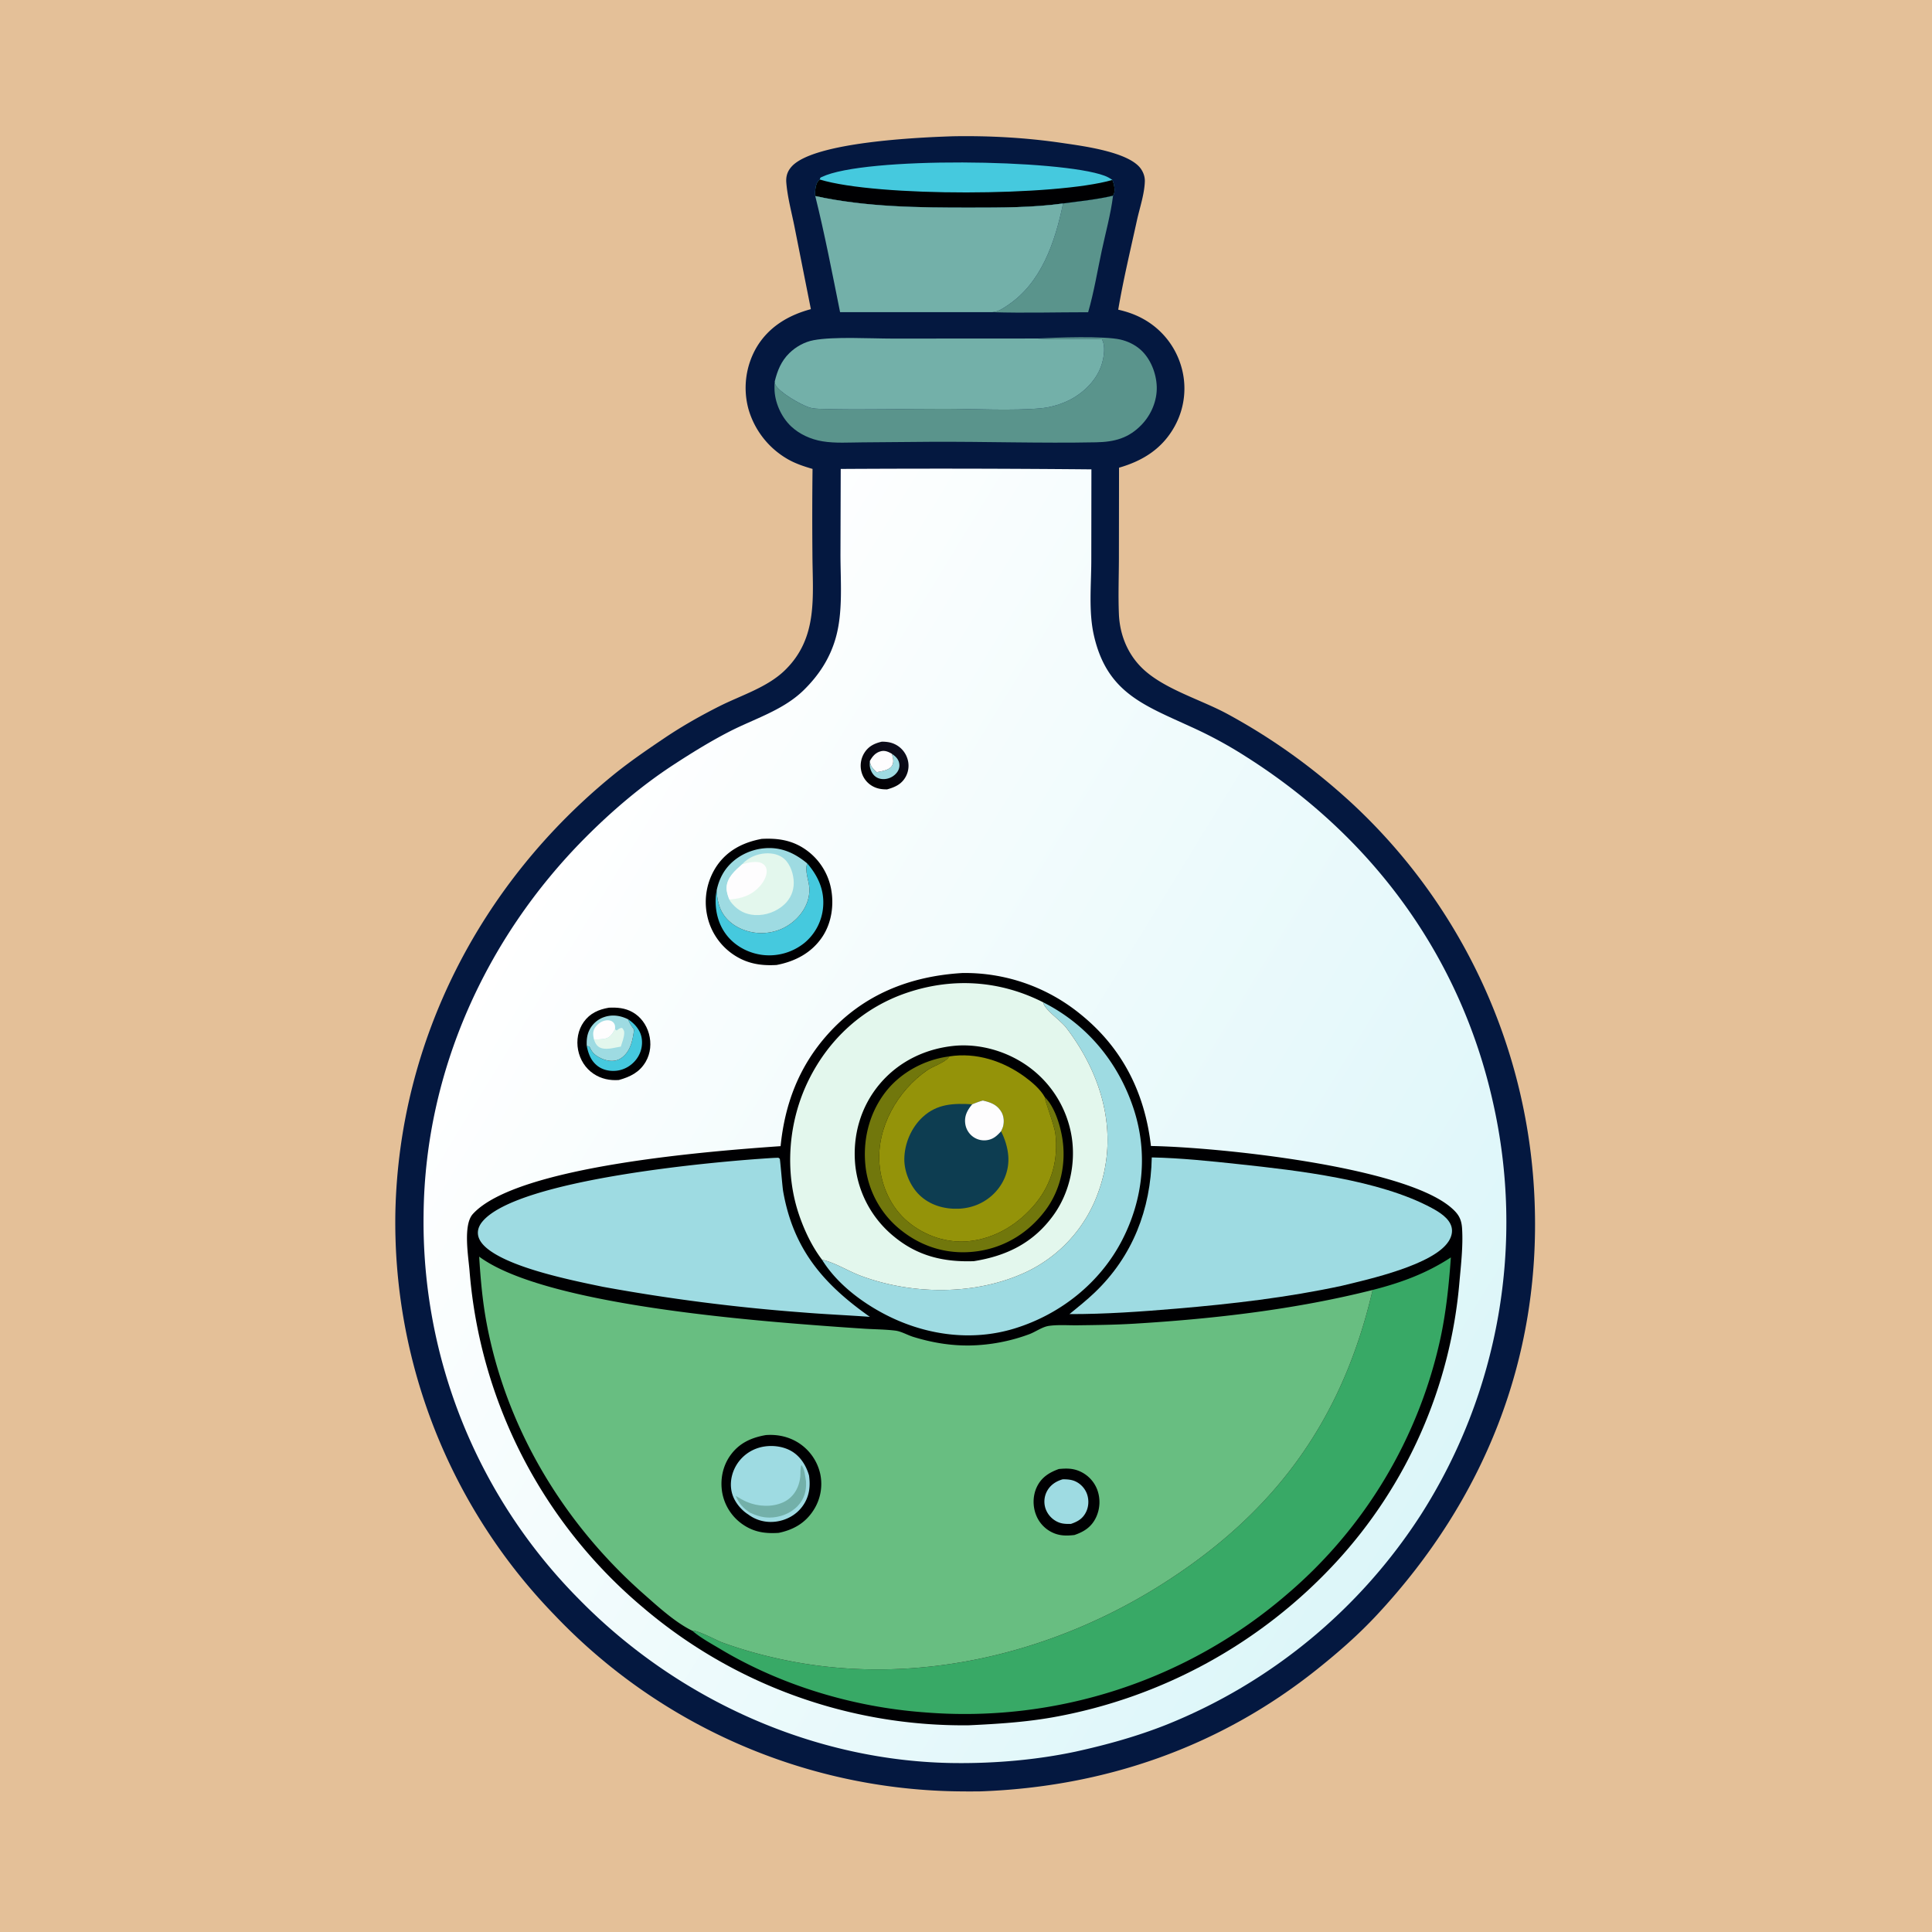 <svg version="1.1" xmlns="http://www.w3.org/2000/svg" style="display: block;" viewBox="0 0 2048 2048" width="1024" height="1024">
<defs>
	<linearGradient id="Gradient1" gradientUnits="userSpaceOnUse" x1="1556.95" y1="1518.15" x2="581.658" y2="921.056">
		<stop class="stop0" offset="0" stop-opacity="1" stop-color="rgb(220,246,249)"/>
		<stop class="stop1" offset="1" stop-opacity="1" stop-color="rgb(255,255,255)"/>
	</linearGradient>
	<linearGradient id="Gradient2" gradientUnits="userSpaceOnUse" x1="924.842" y1="830.902" x2="949.432" y2="791.268">
		<stop class="stop0" offset="0" stop-opacity="1" stop-color="rgb(1,0,2)"/>
		<stop class="stop1" offset="1" stop-opacity="1" stop-color="rgb(13,13,29)"/>
	</linearGradient>
</defs>
<path transform="translate(0,0)" fill="rgb(228,192,152)" d="M 0 0 L 2048 0 L 2048 2048 L 0 2048 L 0 0 z"/>
<path transform="translate(0,0)" fill="rgb(4,24,64)" d="M 1010.04 144.459 C 1048.55 143.75 1087.98 145.925 1126.1 151.578 C 1147.57 154.762 1196.82 160.915 1209.45 179.043 C 1212.09 182.842 1213.69 187.484 1213.57 192.138 C 1213.21 205.724 1208.03 220.63 1205.1 234.026 C 1198.27 265.264 1190.69 296.764 1185.36 328.265 C 1194.28 330.312 1202.63 333.103 1210.71 337.45 A 84.443 84.443 0 0 1 1252.05 388.072 A 82.871 82.871 0 0 1 1245.31 451.691 C 1232.28 475.471 1211.7 488.429 1186.22 495.78 L 1186.09 592.8 C 1186.01 612.136 1185.29 631.713 1186.09 651.029 C 1187 672.975 1195.47 693.798 1211.51 708.988 C 1234.38 730.655 1273.16 741.651 1301.22 756.886 C 1349.56 783.145 1392.79 814.409 1433.24 851.683 A 606.631 606.631 0 0 1 1626.76 1274.07 C 1633.13 1440.59 1572.97 1590.01 1459.95 1711.49 C 1439.91 1733.03 1418.35 1751.85 1395.35 1770.16 C 1292.16 1852.3 1170.47 1894.25 1039.14 1898.93 A 884.045 884.045 0 0 1 1011.79 1898.85 A 600.714 600.714 0 0 1 588.124 1712.29 A 597.569 597.569 0 0 1 419.124 1284.67 C 423.222 1103.08 509.314 936.386 649.529 821.978 C 666.921 807.787 685.764 794.907 704.374 782.354 C 722.852 769.89 742.618 758.701 762.515 748.674 C 785.472 737.105 813.148 728.768 831.833 710.687 C 867.63 676.047 861.343 632.234 861.207 586.963 A 4342.71 4342.71 0 0 1 861.328 497.075 C 852.45 494.454 844.022 491.73 835.9 487.224 A 89.829 89.829 0 0 1 793.486 433.93 A 85.482 85.482 0 0 1 801.366 369.244 C 814.178 346.966 835.225 334.219 859.557 327.729 L 842.231 240.497 C 839.194 225.267 834.744 209.004 833.524 193.567 C 832.998 186.923 834.659 181.578 839.168 176.565 C 862.778 150.318 975.464 145.602 1010.04 144.459 z"/>
<path transform="translate(0,0)" fill="rgb(90,148,140)" d="M 1179.89 207.419 C 1177.47 226.899 1171.96 246.775 1167.85 266 C 1163.26 287.461 1159.59 309.936 1153.48 330.981 C 1119.64 330.988 1085.5 331.979 1051.7 330.925 C 1052.07 330.874 1052.44 330.83 1052.81 330.772 C 1053.35 330.687 1053.88 330.582 1054.42 330.493 C 1059.38 329.677 1063.55 326.654 1067.7 323.924 C 1104.09 299.96 1118.44 256.347 1126.92 215.681 C 1144.79 213.205 1162.25 211.602 1179.89 207.419 z"/>
<path transform="translate(0,0)" fill="rgb(69,201,222)" d="M 868.997 190.296 C 869.82 187.892 869.069 188.62 871.187 187.596 C 916.155 165.834 1124 168.8 1170.8 186.257 C 1173.89 187.412 1176.47 188.845 1179.14 190.774 C 1180.92 194.771 1182.46 201.686 1180.69 205.946 C 1180.48 206.463 1180.16 206.928 1179.89 207.419 C 1162.25 211.602 1144.79 213.205 1126.92 215.681 C 1094.81 220.113 1061.57 220.047 1029.19 220.079 C 974.202 220.133 918.168 219.598 864.208 207.812 C 863.905 204.627 864.015 201.773 864.622 198.616 C 865.219 195.519 866.287 192.135 868.997 190.296 z"/>
<path transform="translate(0,0)" fill="rgb(0,0,2)" d="M 864.208 207.812 C 863.905 204.627 864.015 201.773 864.622 198.616 C 865.219 195.519 866.287 192.135 868.997 190.296 C 929.535 208.892 1119.36 208.053 1179.14 190.774 C 1180.92 194.771 1182.46 201.686 1180.69 205.946 C 1180.48 206.463 1180.16 206.928 1179.89 207.419 C 1162.25 211.602 1144.79 213.205 1126.92 215.681 C 1094.81 220.113 1061.57 220.047 1029.19 220.079 C 974.202 220.133 918.168 219.598 864.208 207.812 z"/>
<path transform="translate(0,0)" fill="rgb(90,148,140)" d="M 1100.49 358.828 C 1119.59 357.736 1170.6 356.054 1187.47 359.891 C 1195.23 361.656 1202.77 365.188 1208.77 370.46 C 1219.64 379.997 1225.81 395.823 1226.21 410.094 C 1226.61 424.667 1220.45 439.362 1210.48 449.889 C 1196.63 464.521 1181.48 468.472 1161.89 468.862 C 1103.37 470.027 1044.68 468.009 986.13 468.327 L 914.026 468.925 C 900.235 468.996 885.364 470.058 871.763 467.793 C 859.633 465.773 847.5 460.387 838.557 451.917 C 828.055 441.971 821.088 426.284 820.99 411.803 C 820.973 409.301 821.005 406.665 821.283 404.179 C 821.417 405.273 821.521 406.951 822.051 407.978 C 826.241 416.089 848.602 428.809 857.474 431.77 C 862.268 433.37 867.386 433.341 872.393 433.488 C 915.556 434.754 959.189 433.221 1002.39 433.33 C 1033.42 433.408 1073.78 435.569 1103.71 432.771 C 1114.24 431.786 1125.86 428.25 1135.17 423.278 C 1149.96 415.39 1163.29 401.813 1168.09 385.464 C 1170.32 377.864 1172.01 366.687 1168.07 359.635 C 1146.03 358.305 1123.79 360.355 1101.76 358.919 L 1100.49 358.828 z"/>
<path transform="translate(0,0)" fill="rgb(115,176,169)" d="M 821.283 404.179 C 824.137 392.706 828.131 382.727 836.749 374.31 C 843.715 367.507 852.864 362.408 862.468 360.616 C 883.97 356.604 922.59 358.911 946.163 358.917 L 1100.49 358.828 L 1101.76 358.919 C 1123.79 360.355 1146.03 358.305 1168.07 359.635 C 1172.01 366.687 1170.32 377.864 1168.09 385.464 C 1163.29 401.813 1149.96 415.39 1135.17 423.278 C 1125.86 428.25 1114.24 431.786 1103.71 432.771 C 1073.78 435.569 1033.42 433.408 1002.39 433.33 C 959.189 433.221 915.556 434.754 872.393 433.488 C 867.386 433.341 862.268 433.37 857.474 431.77 C 848.602 428.809 826.241 416.089 822.051 407.978 C 821.521 406.951 821.417 405.273 821.283 404.179 z"/>
<path transform="translate(0,0)" fill="rgb(115,176,169)" d="M 864.208 207.812 C 918.168 219.598 974.202 220.133 1029.19 220.079 C 1061.57 220.047 1094.81 220.113 1126.92 215.681 C 1118.44 256.347 1104.09 299.96 1067.7 323.924 C 1063.55 326.654 1059.38 329.677 1054.42 330.493 C 1053.88 330.582 1053.35 330.687 1052.81 330.772 C 1052.44 330.83 1052.07 330.874 1051.7 330.925 L 890.519 330.877 C 882.273 289.932 874.287 248.336 864.208 207.812 z"/>
<path transform="translate(0,0)" fill="url(#Gradient1)" d="M 891.197 497.098 A 17402.6 17402.6 0 0 1 1156.94 497.549 L 1156.82 595.02 C 1156.72 620.481 1153.91 648.471 1159.54 673.36 C 1173.25 733.944 1211.9 747.221 1262.54 770.483 A 451.585 451.585 0 0 1 1321.5 802.526 C 1454.74 887.086 1548.06 1013.73 1582.6 1168.43 A 575.943 575.943 0 0 1 1506.37 1605.42 A 576.18 576.18 0 0 1 1236.13 1828.4 C 1204.81 1840.77 1173.1 1849.53 1140.26 1856.78 C 1099.13 1865.52 1055.55 1869.28 1013.53 1868.94 C 863.841 1867.74 718.616 1802.05 614.149 1695.62 A 567.538 567.538 0 0 1 449.027 1286.7 C 450.647 1136.24 514.802 994.275 620.212 888.199 C 648.674 859.558 680.298 832.614 714.162 810.543 C 733.181 798.149 752.371 786.26 772.546 775.826 C 799.654 761.807 830.229 753.058 852.32 731.234 C 867.956 715.788 879.416 698.357 885.623 677.197 C 893.98 648.705 890.85 616.056 890.938 586.588 L 891.197 497.098 z"/>
<path transform="translate(0,0)" fill="url(#Gradient2)" d="M 934.799 786.202 C 939.476 786.23 943.878 786.708 948.168 788.698 A 25.368 25.368 0 0 1 961.636 803.454 A 24.36 24.36 0 0 1 960.25 823.091 C 955.882 831.257 948.897 834.409 940.392 836.766 C 935.239 836.816 930.391 836.199 925.748 833.803 A 24.385 24.385 0 0 1 913.266 818.431 A 25.726 25.726 0 0 1 916.212 798.144 C 920.665 791.04 926.879 788.016 934.799 786.202 z"/>
<path transform="translate(0,0)" fill="rgb(158,219,226)" d="M 945.386 799.039 C 949.338 801.765 952.512 804.622 953.295 809.606 C 953.803 812.837 952.867 816.056 950.929 818.663 A 17.986 17.986 0 0 1 937.738 825.838 C 933.871 826.116 930.019 825.109 927.129 822.455 C 923.996 819.579 922.007 814.803 921.946 810.578 A 58.529 58.529 0 0 1 922.05 806.763 C 922.816 812.63 925.209 814.581 929.331 818.579 C 934.386 817.488 942.748 816.605 945.633 811.603 C 947.994 807.508 946.536 803.227 945.386 799.039 z"/>
<path transform="translate(0,0)" fill="rgb(254,253,254)" d="M 922.05 806.763 C 924.76 801.776 928.089 797.72 933.889 796.302 C 938.118 795.267 941.856 796.93 945.386 799.039 C 946.536 803.227 947.994 807.508 945.633 811.603 C 942.748 816.605 934.386 817.488 929.331 818.579 C 925.209 814.581 922.816 812.63 922.05 806.763 z"/>
<path transform="translate(0,0)" fill="rgb(0,0,2)" d="M 645.462 1068.2 C 654.304 1067.81 662.503 1068.45 670.424 1072.88 C 679.173 1077.77 685.176 1086.13 687.862 1095.7 C 690.672 1105.72 689.719 1116.57 684.421 1125.6 C 677.867 1136.77 667.958 1141.51 656.017 1144.86 C 646.54 1145.54 637.37 1143.67 629.366 1138.37 C 620.54 1132.51 614.821 1123.38 612.812 1113.04 C 610.821 1102.78 612.718 1091.76 618.863 1083.22 C 625.484 1074.01 634.654 1070.05 645.462 1068.2 z"/>
<path transform="translate(0,0)" fill="rgb(69,201,222)" d="M 665.825 1080.51 C 672.6 1084.92 678.466 1091.48 680.063 1099.64 A 29.29 29.29 0 0 1 675.037 1122.21 C 670.099 1129.15 662.251 1134.01 653.756 1134.99 C 646.314 1135.85 638.502 1134.21 632.671 1129.34 C 626.137 1123.88 623.642 1116.8 621.992 1108.75 L 624.767 1109.36 C 625.672 1111.22 626.587 1113.16 627.806 1114.84 C 631.352 1119.72 639.21 1123.41 645.045 1124.32 C 650.47 1125.16 655.425 1124.16 659.758 1120.71 C 668.792 1113.5 670.684 1102.21 672.169 1091.51 C 669.679 1087.91 667.385 1084.65 665.825 1080.51 z"/>
<path transform="translate(0,0)" fill="rgb(158,219,226)" d="M 621.992 1108.75 C 621.724 1103.12 622.065 1097.78 624.453 1092.58 A 27.1 27.1 0 0 1 640.835 1078.01 C 649.39 1075.2 657.922 1076.59 665.825 1080.51 C 667.385 1084.65 669.679 1087.91 672.169 1091.51 C 670.684 1102.21 668.792 1113.5 659.758 1120.71 C 655.425 1124.16 650.47 1125.16 645.045 1124.32 C 639.21 1123.41 631.352 1119.72 627.806 1114.84 C 626.587 1113.16 625.672 1111.22 624.767 1109.36 L 621.992 1108.75 z"/>
<path transform="translate(0,0)" fill="rgb(254,253,254)" d="M 629.632 1101.89 A 77.428 77.428 0 0 1 629.148 1099.4 C 628.425 1095.24 628.761 1092.02 631.34 1088.54 C 634.042 1084.9 638.196 1082.13 642.755 1081.61 C 645.348 1081.31 648.315 1081.85 650.148 1083.86 C 652.225 1086.14 652.087 1088.21 651.962 1091.03 C 649.472 1095.36 647.238 1099.51 642.042 1100.88 C 638.285 1101.86 633.49 1101.89 629.632 1101.89 z"/>
<path transform="translate(0,0)" fill="rgb(227,247,237)" d="M 651.962 1091.03 L 653.627 1092.38 C 655.707 1090.97 656.922 1089.5 659.491 1089.67 C 661.126 1091.69 661.838 1092.73 661.713 1095.42 C 661.501 1099.96 659.473 1105.07 658.104 1109.42 C 651.185 1110.48 640.821 1114.06 634.563 1109.61 C 631.746 1107.6 630.769 1105.07 629.632 1101.89 C 633.49 1101.89 638.285 1101.86 642.042 1100.88 C 647.238 1099.51 649.472 1095.36 651.962 1091.03 z"/>
<path transform="translate(0,0)" fill="rgb(0,0,2)" d="M 807.489 889.239 C 823.861 888.366 838.795 890.426 852.717 899.708 A 65.748 65.748 0 0 1 880.899 941.817 C 884.303 959.31 881.54 978.629 871.42 993.516 C 860.051 1010.24 842.687 1019.22 823.232 1022.92 C 806.76 1023.88 792.447 1021.66 778.364 1012.52 A 66.334 66.334 0 0 1 749.508 969.875 A 68.643 68.643 0 0 1 759.708 918.056 C 771.114 901.319 787.991 892.85 807.489 889.239 z"/>
<path transform="translate(0,0)" fill="rgb(69,201,222)" d="M 855.768 915.306 C 867.233 928.685 874.065 943.537 872.527 961.567 A 55.1 55.1 0 0 1 852.68 999.57 A 59.47 59.47 0 0 1 808.975 1012.35 C 793.989 1010.67 779.597 1003.23 770.26 991.27 C 760.325 978.541 757.032 961.837 759.268 946.04 C 759.39 945.175 759.58 944.321 759.757 943.466 C 759.839 949.82 760.985 956.388 763.266 962.34 C 767.274 972.8 775.719 980.306 785.85 984.691 A 53.678 53.678 0 0 0 827.108 985.243 C 844.343 978.243 858.66 961.202 857.958 941.983 C 857.652 933.625 852.694 922.855 855.768 915.306 z"/>
<path transform="translate(0,0)" fill="rgb(158,219,226)" d="M 759.757 943.466 C 761.638 934.848 764.944 926.877 770.498 919.945 C 779.85 908.271 794.243 900.933 809.038 899.325 C 827.38 897.332 842.007 903.919 855.768 915.306 C 852.694 922.855 857.652 933.625 857.958 941.983 C 858.66 961.202 844.343 978.243 827.108 985.243 A 53.678 53.678 0 0 1 785.85 984.691 C 775.719 980.306 767.274 972.8 763.266 962.34 C 760.985 956.388 759.839 949.82 759.757 943.466 z"/>
<path transform="translate(0,0)" fill="rgb(227,247,237)" d="M 786.626 916.255 C 792.83 909.122 802.284 905.124 811.661 904.609 C 818.613 904.228 826.168 905.758 831.453 910.539 C 838.04 916.498 841.378 927.068 841.411 935.752 C 841.446 944.594 838.022 952.478 831.618 958.563 C 823.444 966.331 811.641 970.594 800.4 969.987 C 790.465 969.45 782.556 965.412 776.086 957.898 C 774.946 956.575 773.831 955.129 773.16 953.514 C 771.452 949.501 770.026 945.1 770.216 940.691 C 770.669 930.172 779.314 922.739 786.626 916.255 z"/>
<path transform="translate(0,0)" fill="rgb(254,253,254)" d="M 786.626 916.255 C 792.535 914.485 802.536 911.92 808.168 915.385 C 810.418 916.77 811.992 918.653 812.517 921.301 C 813.705 927.301 809.926 934.099 806.212 938.503 C 797.462 948.878 786.229 952.688 773.16 953.514 C 771.452 949.501 770.026 945.1 770.216 940.691 C 770.669 930.172 779.314 922.739 786.626 916.255 z"/>
<path transform="translate(0,0)" fill="rgb(0,0,2)" d="M 1020.18 1031.44 A 193.408 193.408 0 0 1 1144.25 1074.2 C 1189.5 1110.24 1213.45 1157.93 1220.06 1214.81 C 1290.18 1215.97 1485.99 1236.05 1537.72 1279.69 C 1545.62 1286.36 1549.18 1291.62 1549.86 1302.19 C 1551.04 1320.65 1548.69 1340.85 1547.04 1359.3 A 500.378 500.378 0 0 1 1416.32 1655.93 A 536.384 536.384 0 0 1 1115.86 1820.44 C 1086.49 1825.63 1057.05 1827.47 1027.29 1828.86 A 523.299 523.299 0 0 1 681.552 1703.96 A 519.967 519.967 0 0 1 497.745 1347.25 C 496.489 1331.81 490.689 1298.53 501.216 1286.92 C 547.946 1235.42 756.98 1219.98 827.462 1214.97 C 831.963 1170.2 846.883 1130.74 877.095 1096.79 C 914.842 1054.36 964.314 1034.77 1020.18 1031.44 z"/>
<path transform="translate(0,0)" fill="rgb(158,219,226)" d="M 1105.73 1062.45 C 1152.31 1085.9 1185.68 1126.28 1201.83 1175.76 C 1217.04 1222.37 1211.86 1271.38 1189.4 1314.78 C 1165.97 1360.04 1123.96 1393.34 1075.45 1408.25 C 1028.78 1422.6 978.816 1414.99 936.214 1392.28 C 911.305 1379 886.377 1359.63 871.367 1335.32 C 885.259 1338.42 898.909 1347.35 912.375 1352.37 C 966.901 1372.72 1033.87 1373.39 1087.17 1348.67 A 148.408 148.408 0 0 0 1164.09 1264.23 C 1186.66 1202.68 1168.92 1140.12 1130.29 1089.49 C 1124.62 1082.07 1109.22 1071.65 1106.3 1064.13 C 1106.09 1063.58 1105.92 1063.01 1105.73 1062.45 z"/>
<path transform="translate(0,0)" fill="rgb(158,219,226)" d="M 820.096 1227.43 L 825.021 1227.24 C 825.546 1227.62 826.222 1227.85 826.595 1228.38 C 827.04 1229.01 829.306 1257.87 830.149 1262.69 C 840.867 1324.05 872.586 1361.04 922.085 1395.91 C 898.155 1394.16 874.191 1393.17 850.269 1391.18 A 2010.72 2010.72 0 0 1 639.212 1364.09 C 606.278 1357.26 547.023 1345.25 519.739 1325.97 C 514.029 1321.94 507.695 1316.11 506.706 1308.79 C 505.977 1303.38 508.224 1298.58 511.679 1294.54 C 549.713 1250.07 756.059 1231.26 820.096 1227.43 z"/>
<path transform="translate(0,0)" fill="rgb(158,219,226)" d="M 1220.92 1226.91 C 1251.74 1227.55 1282.64 1230.79 1313.27 1234.08 C 1375.52 1240.75 1462.07 1250.53 1517.65 1280.49 C 1525.73 1284.85 1536.27 1291.27 1538.71 1300.72 C 1540.02 1305.84 1538.58 1311.04 1535.86 1315.45 C 1520.23 1340.74 1450.86 1356.12 1422.22 1363.02 C 1365.06 1375.37 1305.74 1382.24 1247.5 1387.17 C 1209.81 1390.37 1171.53 1393.1 1133.7 1393 C 1142.72 1385.64 1151.87 1378.3 1160.3 1370.27 C 1200.62 1331.83 1219.82 1282 1220.92 1226.91 z"/>
<path transform="translate(0,0)" fill="rgb(56,169,102)" d="M 1537.98 1332.92 C 1535.94 1361.66 1533.06 1389.8 1527.08 1418.01 A 494.391 494.391 0 0 1 1364.85 1689.51 A 523.188 523.188 0 0 1 979.986 1815.16 C 904.999 1809.68 828.521 1786.83 763.851 1748.22 C 754.06 1742.37 742.472 1736.14 733.903 1728.67 C 739.207 1727.75 759.074 1738.66 765.552 1741.08 A 452.401 452.401 0 0 0 820.103 1757.12 C 959.315 1789.69 1107.39 1756.85 1227.53 1682.01 C 1349.64 1605.94 1422.54 1507.47 1455.04 1367.42 C 1485 1359.78 1511.93 1349.96 1537.98 1332.92 z"/>
<path transform="translate(0,0)" fill="rgb(227,247,237)" d="M 871.367 1335.32 C 860.847 1321.53 852.798 1304.59 847.18 1288.23 C 831.279 1241.94 835.62 1188.61 857.223 1144.88 C 879.092 1100.62 915.759 1067.39 962.818 1051.89 C 1011.02 1036.02 1060.47 1039.55 1105.73 1062.45 C 1105.92 1063.01 1106.09 1063.58 1106.3 1064.13 C 1109.22 1071.65 1124.62 1082.07 1130.29 1089.49 C 1168.92 1140.12 1186.66 1202.68 1164.09 1264.23 A 148.408 148.408 0 0 1 1087.17 1348.67 C 1033.87 1373.39 966.901 1372.72 912.375 1352.37 C 898.909 1347.35 885.259 1338.42 871.367 1335.32 z"/>
<path transform="translate(0,0)" fill="rgb(0,0,2)" d="M 1013.72 1108.43 C 1040.49 1106.53 1068.12 1114.84 1089.85 1130.43 A 114.126 114.126 0 0 1 1135.94 1204.51 C 1140.6 1233.27 1133.81 1264.42 1116.73 1288.1 C 1095.59 1317.41 1067.25 1331.32 1032.27 1336.9 C 1000.52 1337.98 972.987 1331.58 947.947 1311.01 A 112.866 112.866 0 0 1 906.574 1234.69 C 903.66 1203.7 912.3 1173.2 932.408 1149.24 C 952.924 1124.8 982.096 1111 1013.72 1108.43 z"/>
<path transform="translate(0,0)" fill="rgb(113,119,12)" d="M 1107.55 1163.1 C 1117.92 1172.89 1123.94 1193.02 1126.12 1206.71 C 1130.34 1233.23 1124.46 1261.13 1108.32 1282.8 C 1090.77 1306.37 1065.77 1322.06 1036.59 1326.3 C 1007.96 1330.45 980.559 1323.35 957.499 1305.89 A 101.021 101.021 0 0 1 917.88 1239.53 C 913.923 1210.68 920.621 1181.16 938.476 1157.87 C 954.583 1136.86 980.267 1123.13 1006.36 1119.82 C 1006.09 1120.22 1005.82 1120.62 1005.53 1121 C 1001.56 1126.21 988.85 1130.41 982.992 1134.44 C 951.626 1155.97 929.114 1195.22 932.284 1233.96 C 934.174 1257.06 944.393 1279.98 962.349 1295.03 C 980.294 1310.06 1003.84 1318.07 1027.22 1315.69 C 1055.45 1312.81 1080.7 1296.93 1098.28 1275.08 C 1115.06 1254.24 1121.89 1228.81 1118.8 1202.22 C 1117.66 1192.39 1107.23 1166.13 1107.55 1163.1 z"/>
<path transform="translate(0,0)" fill="rgb(148,147,9)" d="M 1006.36 1119.82 C 1034.86 1115.34 1063.39 1124.7 1086.37 1141.52 C 1093.92 1147.05 1103.03 1154.77 1107.55 1163.1 C 1107.23 1166.13 1117.66 1192.39 1118.8 1202.22 C 1121.89 1228.81 1115.06 1254.24 1098.28 1275.08 C 1080.7 1296.93 1055.45 1312.81 1027.22 1315.69 C 1003.84 1318.07 980.294 1310.06 962.349 1295.03 C 944.393 1279.98 934.174 1257.06 932.284 1233.96 C 929.114 1195.22 951.626 1155.97 982.992 1134.44 C 988.85 1130.41 1001.56 1126.21 1005.53 1121 C 1005.82 1120.62 1006.09 1120.22 1006.36 1119.82 z"/>
<path transform="translate(0,0)" fill="rgb(13,61,81)" d="M 1030.6 1170.58 C 1034.32 1169.11 1037.99 1167.61 1041.87 1166.61 C 1049.9 1168.49 1056.63 1170.78 1061.25 1178.25 C 1064.07 1182.79 1064.65 1188.65 1063.36 1193.8 C 1062.88 1195.71 1062.02 1197.44 1061.17 1199.22 C 1065.24 1207.19 1068.2 1216.58 1068.84 1225.53 C 1069.83 1239.46 1064.96 1252.79 1055.65 1263.12 C 1045.36 1274.55 1031.25 1280.75 1015.97 1281.31 C 1000.87 1281.86 985.645 1277.47 974.602 1266.74 C 964.889 1257.31 958.46 1242.17 958.613 1228.55 C 958.798 1212.16 965.994 1195.29 978.087 1184.13 C 993.53 1169.87 1010.95 1169.47 1030.6 1170.58 z"/>
<path transform="translate(0,0)" fill="rgb(254,253,254)" d="M 1030.6 1170.58 C 1034.32 1169.11 1037.99 1167.61 1041.87 1166.61 C 1049.9 1168.49 1056.63 1170.78 1061.25 1178.25 C 1064.07 1182.79 1064.65 1188.65 1063.36 1193.8 C 1062.88 1195.71 1062.02 1197.44 1061.17 1199.22 C 1057.37 1203.39 1053.87 1206.85 1048.23 1208.22 A 20.108 20.108 0 0 1 1031.79 1205.23 A 20.466 20.466 0 0 1 1023.16 1190.76 C 1022.21 1182.6 1025.56 1176.64 1030.6 1170.58 z"/>
<path transform="translate(0,0)" fill="rgb(104,190,129)" d="M 507.945 1332.1 C 510.993 1334.38 514.179 1336.41 517.448 1338.36 C 589.687 1381.41 773.212 1397.8 862.006 1404.61 A 4130.77 4130.77 0 0 0 917.069 1408.53 C 927.627 1409.17 938.594 1409.22 949.071 1410.51 C 955.418 1411.29 961.952 1415.26 968.14 1417.16 C 987.784 1423.21 1007.64 1426.58 1028.22 1426.26 A 191.061 191.061 0 0 0 1091.19 1414.27 C 1098.01 1411.69 1104.79 1406.49 1112.02 1405.47 C 1121.66 1404.12 1132.43 1404.98 1142.19 1404.86 C 1162.34 1404.61 1182.57 1404.37 1202.68 1403.14 C 1287.22 1398 1372.79 1388.13 1455.04 1367.42 C 1422.54 1507.47 1349.64 1605.94 1227.53 1682.01 C 1107.39 1756.85 959.315 1789.69 820.103 1757.12 A 452.401 452.401 0 0 1 765.552 1741.08 C 759.074 1738.66 739.207 1727.75 733.903 1728.67 C 715.799 1719.89 697.477 1703.05 682.329 1689.69 C 597.438 1614.81 536.906 1514.6 515.861 1402.77 C 511.445 1379.3 509.412 1355.92 507.945 1332.1 z"/>
<path transform="translate(0,0)" fill="rgb(0,0,2)" d="M 1122.39 1557.22 C 1130.05 1556.49 1136.68 1556.32 1143.99 1559.38 A 34.805 34.805 0 0 1 1163.27 1579.55 A 38.054 38.054 0 0 1 1161.96 1608.27 C 1157.15 1618.58 1149.28 1623.66 1138.91 1627.18 C 1131.45 1628.01 1124.64 1628.19 1117.5 1625.36 A 34.203 34.203 0 0 1 1098.12 1605.49 C 1094.63 1596.36 1094.81 1585.56 1098.91 1576.65 C 1103.71 1566.21 1112.02 1560.97 1122.39 1557.22 z"/>
<path transform="translate(0,0)" fill="rgb(158,219,226)" d="M 1126.4 1568.15 C 1130.78 1568.03 1135.94 1568.42 1139.94 1570.3 A 23.749 23.749 0 0 1 1152.26 1583.71 C 1154.46 1589.94 1154.15 1597.11 1151.15 1603.02 C 1147.63 1609.98 1142.37 1612.96 1135.26 1615.4 C 1130.65 1615.51 1126.14 1615.47 1121.84 1613.61 A 24.428 24.428 0 0 1 1108.27 1599.05 A 23.478 23.478 0 0 1 1110.16 1580.16 C 1113.79 1573.86 1119.57 1570.15 1126.4 1568.15 z"/>
<path transform="translate(0,0)" fill="rgb(0,0,2)" d="M 811.673 1521.26 C 823.337 1520.3 835.109 1522.66 845.207 1528.7 A 52.608 52.608 0 0 1 869.39 1561.98 A 51.217 51.217 0 0 1 862.25 1601.05 C 853.521 1614.64 840.853 1621.71 825.434 1624.91 C 811.697 1625.79 800.089 1624.35 788.317 1616.61 A 52.054 52.054 0 0 1 765.645 1582.57 C 763.17 1568.73 765.988 1554.25 774.208 1542.75 C 783.533 1529.72 796.39 1523.95 811.673 1521.26 z"/>
<path transform="translate(0,0)" fill="rgb(158,219,226)" d="M 793.111 1605.35 C 786.126 1601 779.726 1593.36 776.864 1585.63 C 773.387 1576.23 774.415 1565.69 778.671 1556.71 A 41.608 41.608 0 0 1 803.869 1534.84 C 814.69 1531.44 827.919 1532.29 837.969 1537.69 C 848.09 1543.13 854.437 1553.19 857.585 1563.97 C 859.305 1575.89 857.901 1586.85 850.576 1596.84 C 844.086 1605.69 834.123 1611.24 823.334 1612.85 C 812.553 1614.46 801.832 1611.91 793.111 1605.35 z"/>
<path transform="translate(0,0)" fill="rgb(115,176,169)" d="M 779.802 1585.6 C 783.658 1587.97 787.556 1590.32 791.728 1592.09 C 803.456 1597.08 818.204 1597.87 829.945 1592.63 C 841.134 1587.63 847.283 1576.89 848.36 1564.93 C 848.708 1561.07 848.095 1556.54 849.477 1552.92 C 852.962 1556.92 853.531 1565.23 854.436 1570.42 C 854.965 1580.27 852.667 1588.87 845.791 1596.21 C 838.127 1604.39 826.634 1608.72 815.529 1608.69 C 808.135 1608.66 801.753 1606.63 795.111 1603.55 C 787.307 1598.32 783.585 1594 779.802 1585.6 z"/>
</svg>